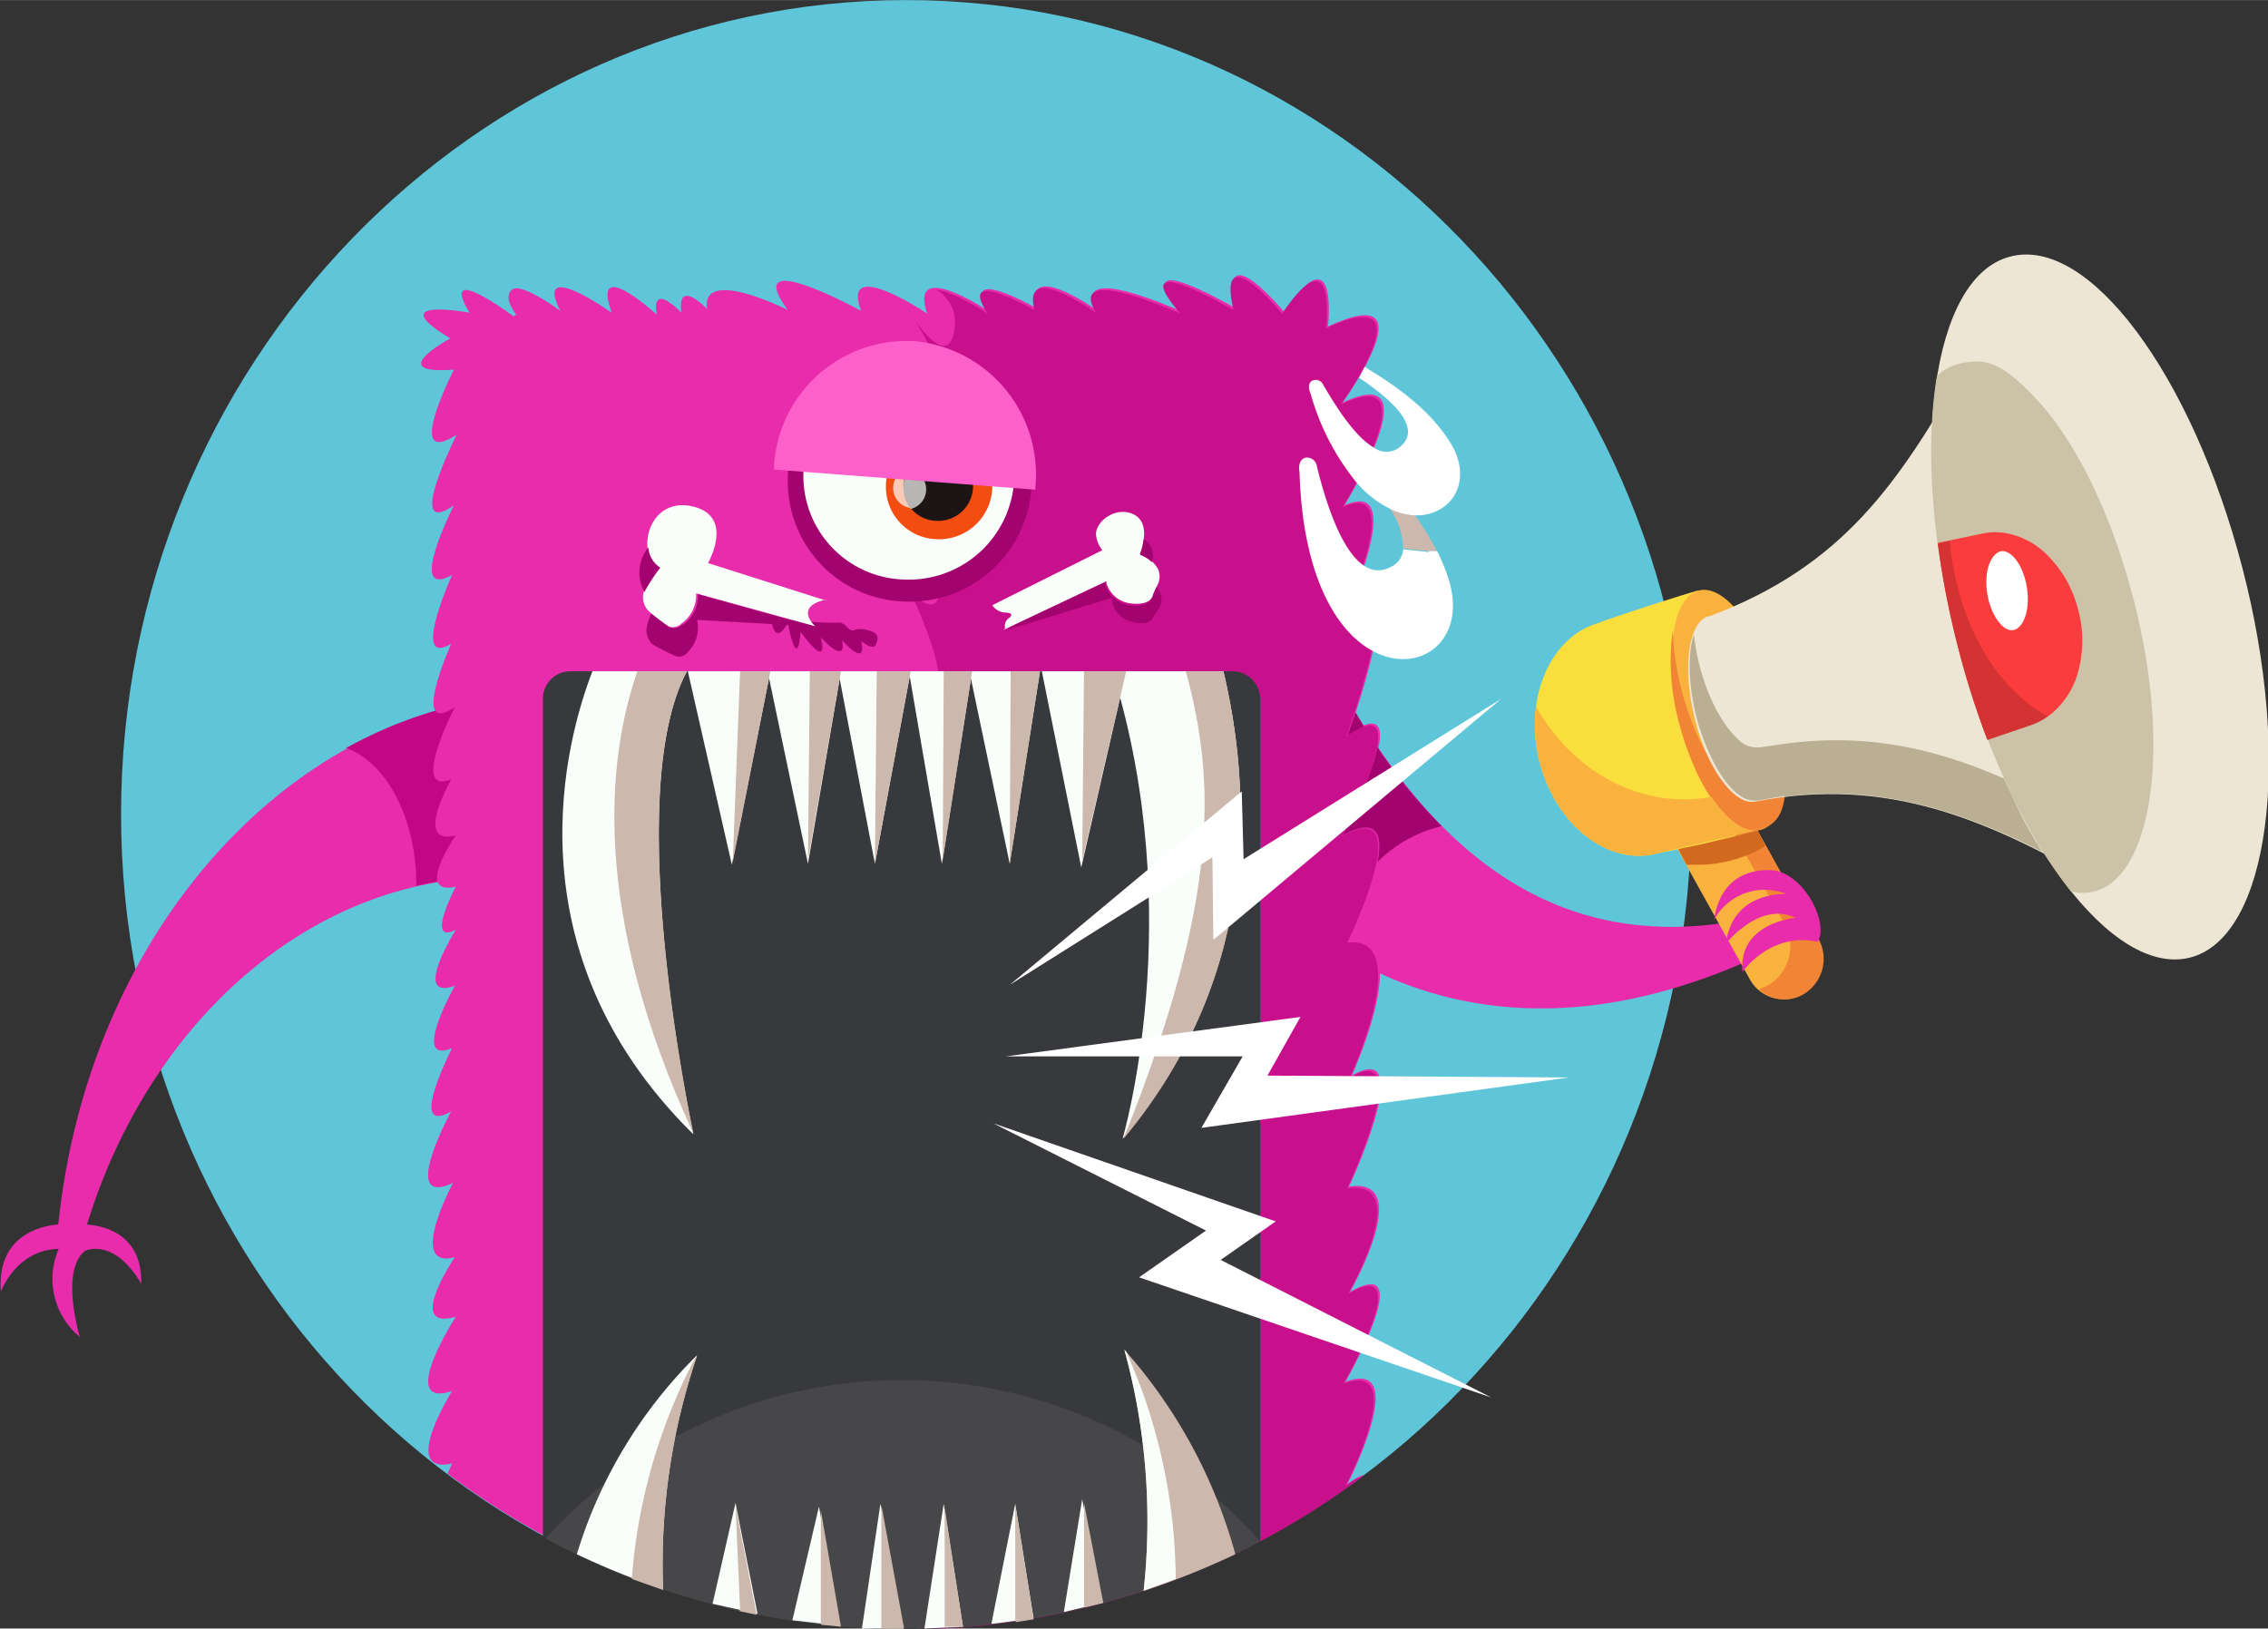 <svg id="Layer_1" data-name="Layer 1" xmlns="http://www.w3.org/2000/svg" width="87.3mm" height="62.7mm" viewBox="0 0 247.3 177.6"><rect x="0" y="0" width="247.3" height="177.6" fill="#333333" stroke="none"/><title>monster-popup</title><path d="M122.3,215.4c47.2,0,85.6-39.9,85.6-88.8s-38.5-88.8-85.6-88.8S36.7,77.7,36.7,126.6s38.5,88.8,85.6,88.8h0Z" transform="translate(-23.5 -37.8)" fill="#5fc5d8" fill-rule="evenodd"/><path d="M32.5,173c6.6-23.7,25.4-40.3,46.6-39.5V113.7c-25.8,2.8-46.8,27.6-49.4,59.3h2.8Z" transform="translate(-23.5 -37.8)" fill="#e92cab" fill-rule="evenodd"/><path d="M220.1,136.4c-22.7,7.4-37.7-2.4-48.9-21.1l-16,13.4c16.6,20.7,39.6,25.3,66.4,10.1Z" transform="translate(-23.5 -37.8)" fill="#e92cab" fill-rule="evenodd"/><path d="M61.3,119.4c4.4,1.6,7.6,7.7,7.6,15a39.3,39.3,0,0,1,10.1-1V113.7a47,47,0,0,0-17.8,5.7h0Z" transform="translate(-23.5 -37.8)" fill="#c20684" fill-rule="evenodd"/><path d="M23.5,178.9s1.6-4.8,6.4-4.9a8.2,8.2,0,0,0,2.3,9.6s-2.2-7.3.6-9.4c0,0,3.1-1.5,6.1,3.6,0.1-4.7-3-6.4-6.6-6.5H30.5s-7.5-.2-6.9,7.4h0Z" transform="translate(-23.5 -37.8)" fill="#e92cab" fill-rule="evenodd"/><path d="M79.5,72.3s-8.3-6.2-4.8-.4c0,0-9.7-1.8-2.1,2.8,0,0-7.4,4,.4,3.4,0,0-5.6,10.9.3,7.1,0,0-5.8,11.5-.3,7.7,0,0-5.3,10.4-.2,7.6,0,0-4.6,10.2-.1,7.5,0,0-4.6,10.3.4,6.9,0,0-5,9.7-.4,7.9,0,0-4.2,7.3.5,6.1,0,0-4.6,6.6,0,5.6,0,0-3.4,6.4,0,4.7,0,0-4.9,7.8-.1,6.1,0,0-4.9,8.7-.3,6.8,0,0-5,9.7-.1,6.9,0,0-5.8,10.6.2,7.8,0,0-5.1,9.5.2,8.1,0,0-5.5,8.1.1,6.5,0,0-6.5,10.1-.4,8.1,0,0-5.8,9.2,0,7.9l-0.5,1.1a83.1,83.1,0,0,0,100,.1,5.5,5.5,0,0,0-1.9,1.1s7.1-13.9-.2-11.2c0,0,8.1-14.2.5-9.8,0,0,7.2-12.6-.1-11.5,0,0,7.6-16.3.3-12.1,0,0,7.1-15.6-.3-14.7,0,0,8-16.3-.6-11.6,0,0,8.6-16.6.5-10.9,0,0,7.2-19.7.1-14.1,0,0,6.3-13.9-.5-10.9,0,0,9.8-15.9-.2-11.2,0,0,9.8-13.6-1.6-8.3,0,0,1.2-10.4-4.8-1.6,0,0-7.2-8.7-5.3-.4,0,0-12.2-7.1-5.8.4,0,0-12.5-5.7-9.2-.1,0,0-8.1-5.8-6.7-.3,0,0-8.6-4.9-5.1.4,0,0-8.9-6-6.8.2,0,0-9.5-6.4-7.2-.3,0,0-13.3-7.3-8-.1,0,0-9.5-4.8-8.8-.1,0,0-3.3-3.5-2.8.4,0,0-3.3-3.5-2.7.2,0,0-7.2-6.6-4.9-.2,0,0-8.6-6.1-5.6-.2,0,0-4.3-3.2-5.3-2.3s0.5,2.7.5,2.7h0Z" transform="translate(-23.5 -37.8)" fill="#e92cab" fill-rule="evenodd"/><path d="M123.7,94s5.4,13.8-.9,8.5c0,0,7.1,14.3-.2,11.6,0,0,8.1,14.6.5,10.2,0,0,7.2,13.1-.1,11.9,0,0,7.6,16.9.3,12.5,0,0,7.1,16.1-.3,15.2,0,0,8,16.8-.6,12,0,0,8.6,17.2.5,11.3,0,0,7.2,20.4,0,14.5,0,0,6.3,14.3-.5,11.2l1.4,2.6a83.2,83.2,0,0,0,48.3-16.7,5.5,5.5,0,0,0-1.9,1.1s7.1-13.9-.2-11.2c0,0,8.1-14.2.5-9.8,0,0,7.2-12.6-.1-11.5,0,0,7.6-16.3.3-12.1,0,0,7.1-15.6-.3-14.7,0,0,8-16.3-.6-11.6,0,0,8.6-16.6.5-10.9,0,0,7.2-19.7.1-14.1,0,0,6.3-13.9-.5-10.9,0,0,9.8-15.9-.2-11.2,0,0,9.8-13.6-1.6-8.3,0,0,1.2-10.4-4.8-1.6,0,0-7.2-8.7-5.3-.4,0,0-12.2-7.1-5.8.4,0,0-12.5-5.7-9.2-.1,0,0-8.1-5.8-6.7-.3,0,0-8.6-4.9-5.1.4,0,0-3.6-2.4-5.6-2.6a4.1,4.1,0,0,1,2,4.1c-0.6,5-4.4-.9-4.4-0.9s4.8,7.7,4.1,11.3S123,83,123,83s7.9,13.2.8,11h0Z" transform="translate(-23.5 -37.8)" fill="#c8108c" fill-rule="evenodd"/><path d="M85.6,111H158a3,3,0,0,1,2.9,3v91.9a82.9,82.9,0,0,1-78.2-.5V114a3,3,0,0,1,2.9-3h0Z" transform="translate(-23.5 -37.8)" fill="#38393c" fill-rule="evenodd"/><path d="M160.9,205.9h0a52.2,52.2,0,0,0-77.9-.3,82.9,82.9,0,0,0,77.9.3h0Z" transform="translate(-23.5 -37.8)" fill="#47474a" fill-rule="evenodd"/><path d="M88.1,111c-2.8,7.2-9.4,30.4,11,50.5,0,0-8-36.9-.7-50.5H88.1Z" transform="translate(-23.5 -37.8)" fill="#fafefb" fill-rule="evenodd"/><polygon points="84 73.2 79.8 94.3 75 73.2 84 73.2" fill="#fafefb" fill-rule="evenodd"/><path d="M148.2,211.3a70.5,70.5,0,0,0-2.1-26.3,55.6,55.6,0,0,1,12.1,22.3,85.3,85.3,0,0,1-10,4h0Z" transform="translate(-23.5 -37.8)" fill="#ccb8ac" fill-rule="evenodd"/><path d="M148.2,211.3a70.5,70.5,0,0,0-2.1-26.3l0.2,0.2a61.6,61.6,0,0,1,5.4,24.8l-3.6,1.3h0Z" transform="translate(-23.5 -37.8)" fill="#fafefb" fill-rule="evenodd"/><path d="M139.5,213.6l2-12.3,2.2,11.3-4.2,1h0Z" transform="translate(-23.5 -37.8)" fill="#fafefb" fill-rule="evenodd"/><path d="M141.7,213.1V201.7l2.1,10.9-2,.5h0Z" transform="translate(-23.5 -37.8)" fill="#ccb8ac" fill-rule="evenodd"/><path d="M131.6,214.9l2.6-13.1,2,12.5-4.6.6h0Z" transform="translate(-23.5 -37.8)" fill="#fafefb" fill-rule="evenodd"/><path d="M134.2,214.6V201.9h0l2,12.5-1.9.3h0Z" transform="translate(-23.5 -37.8)" fill="#ccb8ac" fill-rule="evenodd"/><path d="M124.3,215.4l2.1-13.6,2.1,13.4-4.1.2h0Z" transform="translate(-23.5 -37.8)" fill="#fafefb" fill-rule="evenodd"/><path d="M126.5,215.3V202.2l2,13h-1.9Z" transform="translate(-23.5 -37.8)" fill="#ccb8ac" fill-rule="evenodd"/><path d="M117.5,215.3l2-13.5,2.5,13.6h-4.5Z" transform="translate(-23.5 -37.8)" fill="#fafefb" fill-rule="evenodd"/><path d="M119.6,215.4V201.9h0l2.5,13.6h-2.4Z" transform="translate(-23.5 -37.8)" fill="#ccb8ac" fill-rule="evenodd"/><path d="M109.9,214.5l2.9-12.4,2.3,13-5.2-.6h0Z" transform="translate(-23.5 -37.8)" fill="#fafefb" fill-rule="evenodd"/><path d="M113,214.9V202.5l2.2,12.7-2.1-.2h0Z" transform="translate(-23.5 -37.8)" fill="#ccb8ac" fill-rule="evenodd"/><path d="M101.2,212.7l2.5-11,2.4,12.1-4.9-1.1h0Z" transform="translate(-23.5 -37.8)" fill="#fafefb" fill-rule="evenodd"/><path d="M104.2,213.4L103.7,202l2.3,11.9-1.9-.4h0Z" transform="translate(-23.5 -37.8)" fill="#ccb8ac" fill-rule="evenodd"/><path d="M86.4,207.3a51.4,51.4,0,0,1,13.1-21.7,70.9,70.9,0,0,0-3.7,25.5,82.5,82.5,0,0,1-9.4-3.8h0Z" transform="translate(-23.5 -37.8)" fill="#fafefb" fill-rule="evenodd"/><path d="M92.4,209.9a61.4,61.4,0,0,1,6.9-24l0.2-.2a70.9,70.9,0,0,0-3.7,25.5l-3.4-1.2h0Z" transform="translate(-23.5 -37.8)" fill="#ccb8ac" fill-rule="evenodd"/><path d="M144.9,111h12c2.9,12.2,4.4,32.7-11,51,0,0,7.2-24.3-1.1-51h0Z" transform="translate(-23.5 -37.8)" fill="#fafefb" fill-rule="evenodd"/><path d="M152.8,111h4.1c2.9,12.2,4.4,32.7-10.9,51,10.6-26.4,10-39.2,6.8-51h0Z" transform="translate(-23.5 -37.8)" fill="#ccb8ac" fill-rule="evenodd"/><polygon points="113.6 73.2 122.8 73.2 117.9 94.6 113.6 73.2" fill="#fafefb" fill-rule="evenodd"/><polygon points="118.2 73.2 122.8 73.2 118 93.9 118.2 73.2" fill="#ccb8ac" fill-rule="evenodd"/><polygon points="105.7 73.2 113.4 73.2 110.1 94.2 105.7 73.2" fill="#fafefb" fill-rule="evenodd"/><polygon points="110.2 73.2 113.4 73.2 110.1 94.2 110.1 94.1 110.2 73.2" fill="#ccb8ac" fill-rule="evenodd"/><polygon points="99.1 73.2 106 73.2 102.7 94.2 99.1 73.2" fill="#fafefb" fill-rule="evenodd"/><polygon points="102.9 73.2 106 73.2 102.8 93.8 102.9 73.2" fill="#ccb8ac" fill-rule="evenodd"/><polygon points="91.4 73.2 99.3 73.2 95.4 94.2 91.4 73.2" fill="#fafefb" fill-rule="evenodd"/><polygon points="95.6 73.2 99.3 73.2 95.4 94.2 95.4 94 95.6 73.2" fill="#ccb8ac" fill-rule="evenodd"/><polygon points="83.7 73.2 91.7 73.2 88.1 94.2 83.7 73.2" fill="#fafefb" fill-rule="evenodd"/><polygon points="88.3 73.2 91.7 73.2 88.1 93.8 88.3 73.2" fill="#ccb8ac" fill-rule="evenodd"/><polygon points="80.7 73.2 84 73.2 82.8 79.3 79.9 94 80.7 73.2" fill="#ccb8ac" fill-rule="evenodd"/><path d="M107.6,105.3s0.3,3.2,1.8.4c0,0,1,5.6,1.4,1,0,0,3.1,4.4,2.2.6,0,0,2.9,3.2,2.3.3,0,0,2.8,3.2,2.1.1,0,0,1.3,1.1,1.6.4s0.4-1.3-1-1.6a2.2,2.2,0,0,0-1.3,0c-0.7.3-.9-0.8-1.7-0.8s-2.8.1-7.4-.6h0Z" transform="translate(-23.5 -37.8)" fill="#a3036e" fill-rule="evenodd"/><path d="M93,111h5.4c-7.1,13.2.3,48.4,0.7,50.4C87.9,137.2,89.7,120.5,93,111h0Z" transform="translate(-23.5 -37.8)" fill="#ccb8ac" fill-rule="evenodd"/><path d="M113.6,103.3l-12.9-4.1s3-5.2-1.8-6.2-6.1,5.3-3.5,6.7a19.5,19.5,0,0,0-1.7,2.6,2.2,2.2,0,0,0,.4,2,12,12,0,0,0,2.3,1.8,1.3,1.3,0,0,0,1.4-.3,3.8,3.8,0,0,0,1.6-3.3l13,3.6s-2.4-2.1,1.1-2.9h0Z" transform="translate(-23.5 -37.8)" fill="#fafefb" fill-rule="evenodd"/><path d="M132.9,106.5l11.2-5.3a3.1,3.1,0,0,0,2.7,2.4c2.4,0.3,2.5-1.1,2.5-1.1l0.5-1.1a2.1,2.1,0,0,0,0-1.5,3.8,3.8,0,0,0-2-1.7s1.3-3.1-.5-4.2-4.2.4-4.3,2a3.2,3.2,0,0,0,.7,1.8l-12,6a1.8,1.8,0,0,0,1.5.8c1.1,0.1.3,0.6,0.2,0.7a1,1,0,0,0-.3,1h0Z" transform="translate(-23.5 -37.8)" fill="#fafefb" fill-rule="evenodd"/><path d="M93.8,102.3a19.5,19.5,0,0,1,1.7-2.6,2.8,2.8,0,0,1-1.3-2.2,4.3,4.3,0,0,0-.4,4.9h0Zm4.1,3.6a1.3,1.3,0,0,1-1.4.3l-0.3-.2-1.7-1.3a7.3,7.3,0,0,0-.5,1.6,2.1,2.1,0,0,0,.7,1.8l1.5,0.8,1.1,0.5a1.3,1.3,0,0,0,1.3-.6,3.7,3.7,0,0,0,.9-3.4l12.7,0.7-12.6-3.5a3.8,3.8,0,0,1-1.6,3.3h0Z" transform="translate(-23.5 -37.8)" fill="#a3036e" fill-rule="evenodd"/><path d="M144.2,101.2l-10.6,5a0.2,0.2,0,0,0,0,.2l11.1-3.4a2.9,2.9,0,0,0,2.2,2.6c2.2,0.6,2.4-.6,2.4-0.6l0.6-.9a2,2,0,0,0,.2-1.4,2.3,2.3,0,0,0-.5-0.9l-0.4.9s-0.1,1.4-2.5,1.1a3.1,3.1,0,0,1-2.7-2.4h0Zm3.6-2.9a3.8,3.8,0,0,1,1.3.8,2.2,2.2,0,0,0-.6-2.3l-0.3-.2a6.6,6.6,0,0,1-.4,1.7h0Z" transform="translate(-23.5 -37.8)" fill="#a3036e" fill-rule="evenodd"/><path d="M122.2,103.4a13.3,13.3,0,1,0-12.8-13.3,13.1,13.1,0,0,0,12.8,13.3h0Z" transform="translate(-23.5 -37.8)" fill="#a3036e" fill-rule="evenodd"/><path d="M122.2,101a11.5,11.5,0,1,0-11.1-11.5A11.3,11.3,0,0,0,122.2,101h0Z" transform="translate(-23.5 -37.8)" fill="#fafefb" fill-rule="evenodd"/><path d="M125.7,96.6a5.8,5.8,0,1,0-5.6-5.8,5.7,5.7,0,0,0,5.6,5.8h0Z" transform="translate(-23.5 -37.8)" fill="#f44d12" fill-rule="evenodd"/><path d="M125.7,94.6a3.8,3.8,0,1,0-3.7-3.8,3.7,3.7,0,0,0,3.7,3.8h0Z" transform="translate(-23.5 -37.8)" fill="#1d1416" fill-rule="evenodd"/><path d="M122,90.8a3.8,3.8,0,0,1,.5-1.9,2.2,2.2,0,0,0,.3,4.3h0.1a3.9,3.9,0,0,1-.8-2.4h0Z" transform="translate(-23.5 -37.8)" fill="#fbc9b6" fill-rule="evenodd"/><path d="M122.5,89a3.8,3.8,0,0,0-.5,1.9,3.9,3.9,0,0,0,.8,2.4,2.2,2.2,0,0,0-.1-4.3h-0.3Z" transform="translate(-23.5 -37.8)" fill="#b8b5b5" fill-rule="evenodd"/><path d="M123.2,75a14.6,14.6,0,0,1,13.2,15.9v0.3l-28.5-2.2V88.6A14.5,14.5,0,0,1,123.2,75h0Z" transform="translate(-23.5 -37.8)" fill="#fd60ca" fill-rule="evenodd"/><path d="M180.2,97.9a35.7,35.7,0,0,0-2.4-3.9,7,7,0,0,1-2.8-.8,8,8,0,0,1,1.5,4.4l2.8,0.3h0.9Z" transform="translate(-23.5 -37.8)" fill="#ccb8ac" fill-rule="evenodd"/><path d="M179.3,98l-2.8-.3a2.3,2.3,0,0,1-1.3,1.9c-4.6,2.5-7.3-7.7-8.1-10.9a1.1,1.1,0,0,0-1.2-1c-1,.2-0.7,1.6-0.7,1.6,0.8,26.5,19.8,23.4,16.3,11.8a20.4,20.4,0,0,0-1.3-3.2h-0.9Z" transform="translate(-23.5 -37.8)" fill="#fff" fill-rule="evenodd"/><path d="M177.8,94c3.9,0.1,6.5-3.7,3.8-8s-7.4-7-9.3-8.2L171.7,79c2.4,1.6,7,5,4.7,7.3a2.3,2.3,0,0,1-3.1.3c-2.3-1.3-4.6-5.3-5.5-6.8a0.9,0.9,0,0,0-1.2-.5c-0.7.4-.2,1.4-0.2,1.4a26.8,26.8,0,0,0,5,9.7,11.7,11.7,0,0,0,3.5,2.8,7,7,0,0,0,2.8.8h0Z" transform="translate(-23.5 -37.8)" fill="#fff" fill-rule="evenodd"/><path d="M208,124.4h0a4.2,4.2,0,0,1,5.8,1.6l7.9,14.2a4.5,4.5,0,0,1-1.6,6h0a4.2,4.2,0,0,1-5.8-1.6l-7.9-14.2a4.5,4.5,0,0,1,1.6-6h0Z" transform="translate(-23.5 -37.8)" fill="#fab23f" fill-rule="evenodd"/><path d="M204.1,130.9c-5.3,1.3-10.9-3.1-12.7-9.9s1-13.6,6.2-15.2c2.3-.9,9.9-3.3,11-3.6l6.7,26.1c-1.1.3-7.3,1.9-11.3,2.6h0Z" transform="translate(-23.5 -37.8)" fill="#fade3d" fill-rule="evenodd"/><path d="M208.7,102.2c2.9-.8,6.8,4.4,8.7,11.6s1,13.7-1.9,14.5-6.8-4.4-8.7-11.6-1-13.7,1.9-14.5h0Z" transform="translate(-23.5 -37.8)" fill="#fab23f" fill-rule="evenodd"/><path d="M215.6,124.8c-2.9.8-6.8-4.4-8.7-11.6a29.8,29.8,0,0,1-1-6.7,25.4,25.4,0,0,0,.7,10.2c1.9,7.2,5.7,12.4,8.7,11.6s3-3.6,2.9-7.8c-0.4,2.3-1.3,3.9-2.7,4.3h0Z" transform="translate(-23.5 -37.8)" fill="#f28435" fill-rule="evenodd"/><path d="M215,125.2h0c14.4-2.8,25.2,2.1,36.6,8.5h0L237.4,78.5h0c-6.9,11.8-12.8,21-27.5,26.5h-0.1c-2.2.6-2.9,5.6-1.5,11.2s4.4,9.5,6.6,9h0Z" transform="translate(-23.5 -37.8)" fill="#ede6d5" fill-rule="evenodd"/><path d="M242.6,65.8c8.6-2.4,19.9,12.8,25.4,33.9s2.9,40.2-5.6,42.5-19.9-12.8-25.4-33.9-2.9-40.2,5.6-42.5h0Z" transform="translate(-23.5 -37.8)" fill="#ede6d5" fill-rule="evenodd"/><path d="M210.1,124.7c-7.5,1.4-15-2.6-19.1-9.8a16.3,16.3,0,0,0,.4,6.1c1.8,6.8,7.4,11.2,12.7,9.9s10.2-2.3,11.3-2.6c-1.6.4-3.5-1-5.3-3.6h0Z" transform="translate(-23.5 -37.8)" fill="#fab23f" fill-rule="evenodd"/><path d="M234.7,78.8c-1.3,7.8-.6,18.4,2.3,29.5a87.6,87.6,0,0,0,6.7,17.9,53.9,53.9,0,0,0,5.6,8.8,5.2,5.2,0,0,0,2.6,0c2.7-.7,4.6-3.7,5.6-8.1,1.4-6,1-14.7-1.4-23.9s-6.2-16.9-10.3-21.4-6-4.8-8.8-4.1a5.5,5.5,0,0,0-2.3,1.3h0Z" transform="translate(-23.5 -37.8)" fill="#ccc2a7" fill-rule="evenodd"/><path d="M220.1,146.2m1.6-6-6.6-11.9-2.4.6,5.4,9.7a5,5,0,0,1-1.7,6.6l-1.1.5a4.1,4.1,0,0,0,4.9.5,4.5,4.5,0,0,0,1.6-6h0Z" transform="translate(-23.5 -37.8)" fill="#f28435" fill-rule="evenodd"/><path d="M217.4,132.8s-6-1.3-7,5.3a6.3,6.3,0,0,1,7.9-2.8s-5.9-.4-6.6,5.4c0,0,3.7-4.7,7.6-2.8,0,0-6.3.5-5.8,5.9,0,0,3-4.4,8.2-3.3,1.2-1.9-1.2-6.9-4.4-7.7h0Z" transform="translate(-23.5 -37.8)" fill="#e92cab" fill-rule="evenodd"/><path d="M212.7,129l-3.8.9-2.4.5,0.9,1.7h1.4a14.3,14.3,0,0,0,5.1-1A7.7,7.7,0,0,0,216,130l-0.9-1.6-2.4.6h0Z" transform="translate(-23.5 -37.8)" fill="#d1691f" fill-rule="evenodd"/><path d="M217.9,124.7c10.8-1.4,19.6,1.6,28.3,6-0.9-1.4-1.8-2.9-2.6-4.6l-1.6-3.4c-7.3-3.2-14.8-5-23.8-3.8l-2.8.4h0a2.9,2.9,0,0,1-2.5-1c-1.6-1.5-3.2-4.4-4.1-8a24.2,24.2,0,0,1-.6-3.3c-0.7,2.1-.6,5.5.3,9.1a24.6,24.6,0,0,0,1.5,4.1c1.4,3,3.2,4.9,4.7,4.9h0.5l2.8-.5h0Z" transform="translate(-23.5 -37.8)" fill="#baaf93" fill-rule="evenodd"/><path d="M237,108.3a92.8,92.8,0,0,0,3.2,10.1l4.7-1.6a6.5,6.5,0,0,0,2.2-1.1,8.9,8.9,0,0,0,2.9-4.3,12.9,12.9,0,0,0,.1-7.1,12.7,12.7,0,0,0-3.5-6.1,8.4,8.4,0,0,0-4.6-2.3,6.6,6.6,0,0,0-2.4.1l-4.8,1a94,94,0,0,0,2.2,11.3h0Z" transform="translate(-23.5 -37.8)" fill="#fa3c3c" fill-rule="evenodd"/><path d="M241.6,97.9c1.2-.2,2.5,1.5,2.9,3.9s-0.3,4.4-1.4,4.7-2.5-1.5-2.9-3.9,0.3-4.4,1.5-4.7h0Z" transform="translate(-23.5 -37.8)" fill="#fff" fill-rule="evenodd"/><path d="M246.8,115.9c-5.7-3-9.9-10.3-10.7-19.1l-1.3.3a94,94,0,0,0,2.2,11.3,92.8,92.8,0,0,0,3.2,10.1l4.7-1.6a6.9,6.9,0,0,0,1.9-1h0Z" transform="translate(-23.5 -37.8)" fill="#d43333" fill-rule="evenodd"/><path d="M170.4,118l1.8-1-0.9-1.5-0.9,2.6h0Z" transform="translate(-23.5 -37.8)" fill="#a3036e" fill-rule="evenodd"/><path d="M173.7,131.8a14.7,14.7,0,0,1,7-3.9,58.5,58.5,0,0,1-7-8.6c-0.7,3.5-3.8,9.6-3.8,9.6,3.8-2.1,4.4,0,3.8,2.9h0Z" transform="translate(-23.5 -37.8)" fill="#a3036e" fill-rule="evenodd"/><polygon points="132.2 93.5 110.1 107.4 135.4 86.3 135.6 93.7 163.7 76.2 132.3 102.5 132.2 93.5" fill="#fff" fill-rule="evenodd"/><polygon points="135.5 115.2 109.7 115.2 141.8 110.9 138.2 117.3 171.1 117.5 131 123 135.5 115.2" fill="#fff" fill-rule="evenodd"/><polygon points="131.5 134.2 108.3 122.5 139.1 133.2 133.1 137.4 162.6 152.4 124.2 139.3 131.5 134.2" fill="#fff" fill-rule="evenodd"/></svg>